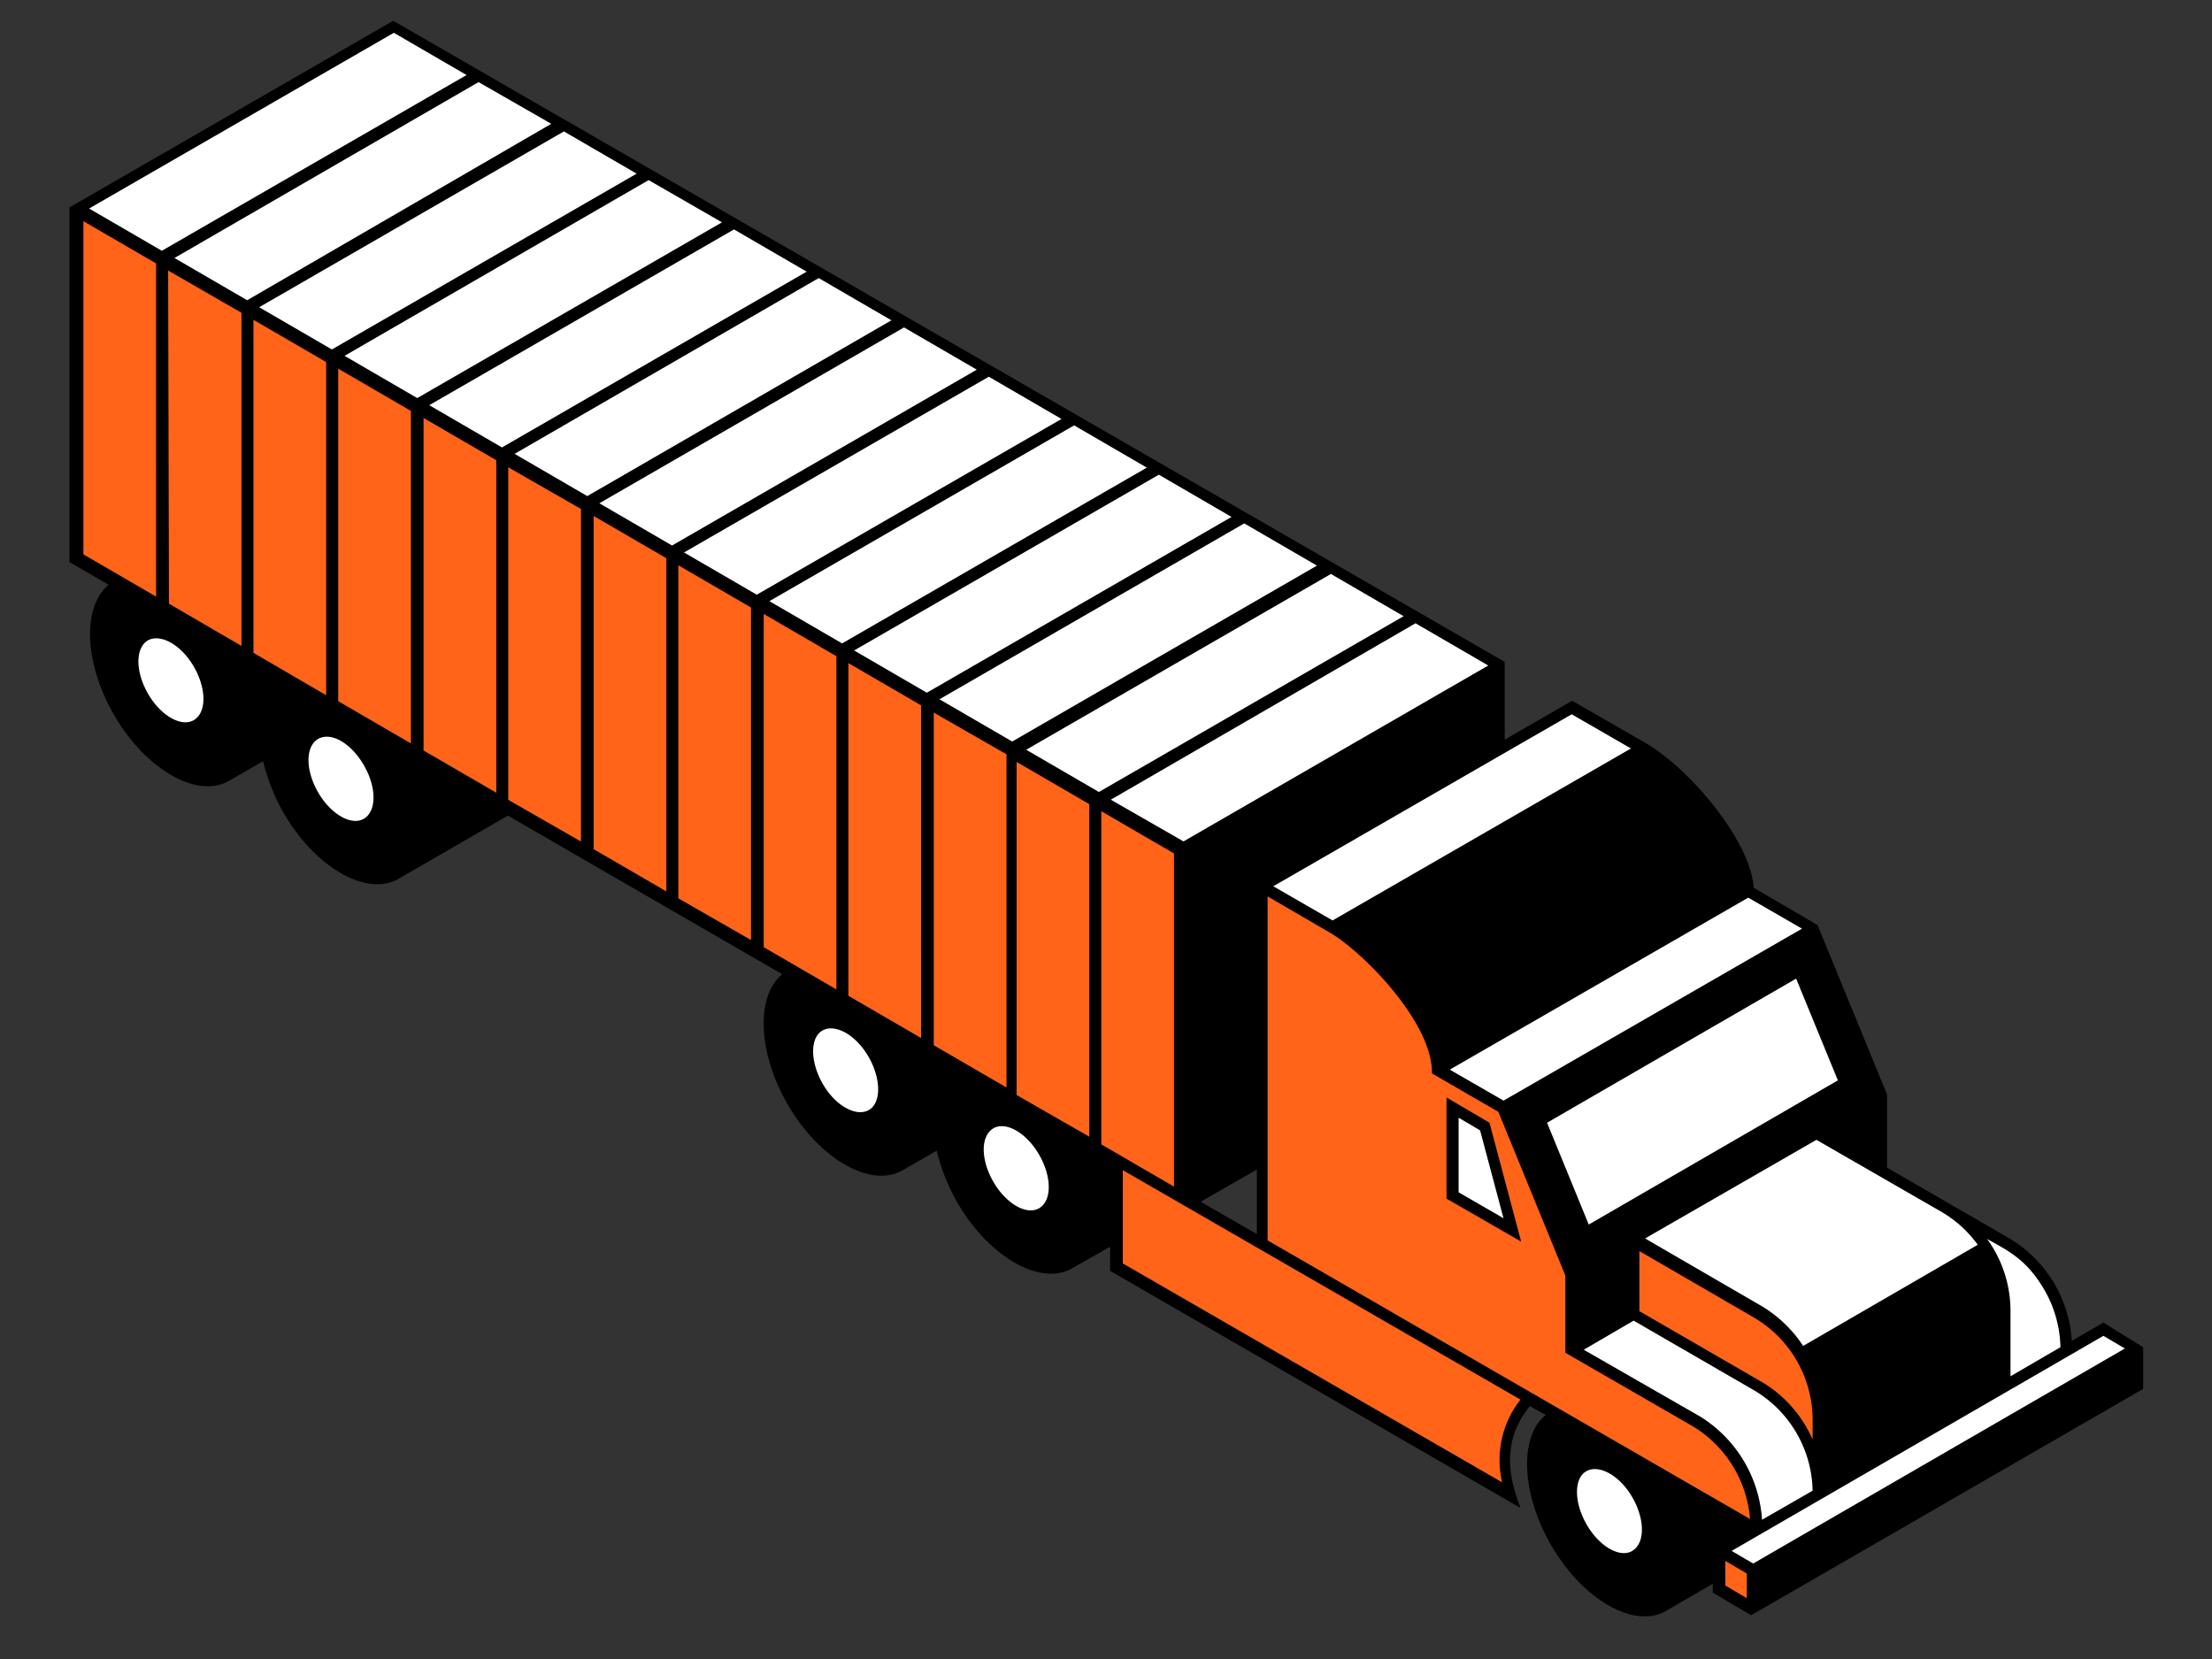 <svg id="Illustrations" xmlns="http://www.w3.org/2000/svg" viewBox="0 0 576 432"><rect x="0" y="0" width="576" height="432" fill="#333333" stroke="none"/><defs><style>.cls-1{fill:#ff6418;}.cls-2{fill:#fff;}</style></defs><path d="M547.72,344.39l-8.23,4.77h0A33.4,33.4,0,0,0,523,322.33l-31.61-18.28V285l-18.11-44.12-16.63-9.71c-.66-11.85-16.3-30.79-28.15-37.7h0l-19.1-11L391.82,192.6V172.35L102.39,5.41,18.1,54v92.36l10.21,5.93c-6.92,5.6-6.42,20.25,1.31,33.75,8.24,14.32,21.74,22.06,30,17.29l8.89-5.11a52.14,52.14,0,0,0,5.27,13.34c8.23,14.32,21.73,22.06,30,17.28l28.48-16.46,71.45,41.32c-6.91,5.6-6.42,20.25,1.32,33.75,8.23,14.33,21.73,22.06,30,17.29l8.89-5.1a52.07,52.07,0,0,0,5.27,13.33c8.23,14.32,21.73,22.06,30,17.29l9.88-5.6v6.26l106.85,61.73c-1.49-4.28-6.42-15.8,2.47-26.5l4.11,2.3c-6.91,5.6-6.42,20.25,1.32,33.75,8.23,14.33,21.73,22.06,30,17.29l12.18-7.08v2.3L456,420.61l102.07-58.94V350.81ZM312.63,312.94l14.65-8.39v16.79Z"/><path class="cls-1" d="M449.27,406.45l5.6,3.3v6.42l-5.6-3.3Zm-53.34-42A25.38,25.38,0,0,0,391.16,386l-98.78-57V304.71ZM472,369.41v5.43a32.61,32.61,0,0,0-13.5-15.14l-31.61-18.28V325.78l29.8,17.29A30.91,30.91,0,0,1,472,369.41ZM346.21,242.81c7.9,4.44,26.84,23.05,26.67,36.71l17.29,10,17.45,42.64v20.09l33.09,19.1a31.11,31.11,0,0,1,15,24.2L330.08,323V233.42ZM66,83.28l18.93,11v86.76L66,170Zm154.92,89.39,18.93,11V270.3l-18.93-11ZM21.72,57.6l18.93,11v86.76l-18.93-11ZM43.78,70.44l19.1,11v86.76L44,157.2ZM88.07,96,107,107v86.59l-18.93-11Zm22.22,12.84,18.94,11v86.59l-18.94-11Zm22.06,12.84,18.94,10.86v86.6l-18.94-10.86Zm22.23,12.68,18.93,11v86.76l-18.93-11Zm22.06,12.84,18.93,11v86.59l-18.93-10.86Zm22.23,12.67,18.93,11v86.77l-18.93-11Zm44.28,25.69,18.94,10.86v86.76l-18.94-11Zm21.57,12.84,18.93,11V296l-18.93-10.86Zm22.06,12.84,18.93,11V309l-18.93-11Z"/><polygon points="387.86 292.36 376.67 285.78 376.67 312.12 396.1 323.31 387.86 292.36"/><path class="cls-2" d="M226.2,275.24c3.29,5.76,3.29,12,0,13.83s-8.73-1.15-12-6.91-3.3-12,0-13.83S222.9,269.48,226.2,275.24Zm32.43,18.6c-3.29,2-3.29,8.07,0,13.83s8.72,8.89,12,6.92,3.29-8.07,0-13.83S261.92,291.87,258.63,293.84ZM38.51,166.75c-3.29,2-3.29,8.07,0,13.83s8.73,8.89,12,6.91,3.3-8.07,0-13.83S41.81,164.94,38.51,166.75ZM82.8,192.43c-3.29,2-3.29,8.07,0,13.83s8.73,8.89,12,6.91,3.29-8.06,0-13.82S86.26,190.46,82.8,192.43ZM553.32,351.14l-96.8,56-5.6-3.29,96.8-56Zm-16.79-.33-13,7.57v-17a31.92,31.92,0,0,0-6.09-18.76c4.94,2.79,9.55,4.93,13.83,11.52A31.13,31.13,0,0,1,536.53,350.81Zm-145-64.21-14-8.07,77.71-44.78,14,8.07Zm33.58,117.22c-3.29,2-8.72-1.15-12-6.92s-3.29-12,0-13.82,8.73,1.15,12,6.91S428.36,401.84,425.07,403.82ZM402.85,292.36l10.86,26.51,64.87-37.54-10.87-26.5ZM473,296.81l-44.62,25.68,29.8,17.29a33.51,33.51,0,0,1,11.36,10.7L515,324.14a30.63,30.63,0,0,0-9.71-8.73ZM347,239.68l77.7-44.78L409.27,186l-77.71,44.78ZM458.82,395.75,472,388.18a31,31,0,0,0-15-26L425.4,343.89l-13,7.58,30.13,17.28a34.18,34.18,0,0,1,16.3,27Zm-79-104.7,5.59,3.29,6.1,22.88-11.69-6.75Z"/><path class="cls-2" d="M124.62,21.38l18.93,10.86L64.36,78.18l-18.93-11Zm22.22,12.84,18.94,11L86.42,91,67.49,80ZM168.9,46.9l19.1,11-79.35,45.76-18.93-11Zm22.23,12.84,18.93,11-79.35,45.77-18.93-11Zm22.06,12.67,18.93,11-79.19,45.77-18.93-11Zm22.22,12.85,18.94,11L175,142.05l-18.93-11ZM257.48,98.1l18.93,11-79.35,45.76-18.94-11Zm22.22,12.67,18.93,11-79.35,45.77-18.93-11Zm22.06,12.84,18.93,11-79.35,45.77-18.93-11Zm-38.19,69.48-18.94-11L324,136.29l18.93,11Zm83-43.63,18.93,11-79.35,45.77-18.93-11ZM368.6,162.3l18.94,11L308.18,219.1l-18.93-10.86Zm-326.46-97L23.2,54.3,102.56,8.54l18.93,11Z"/></svg>